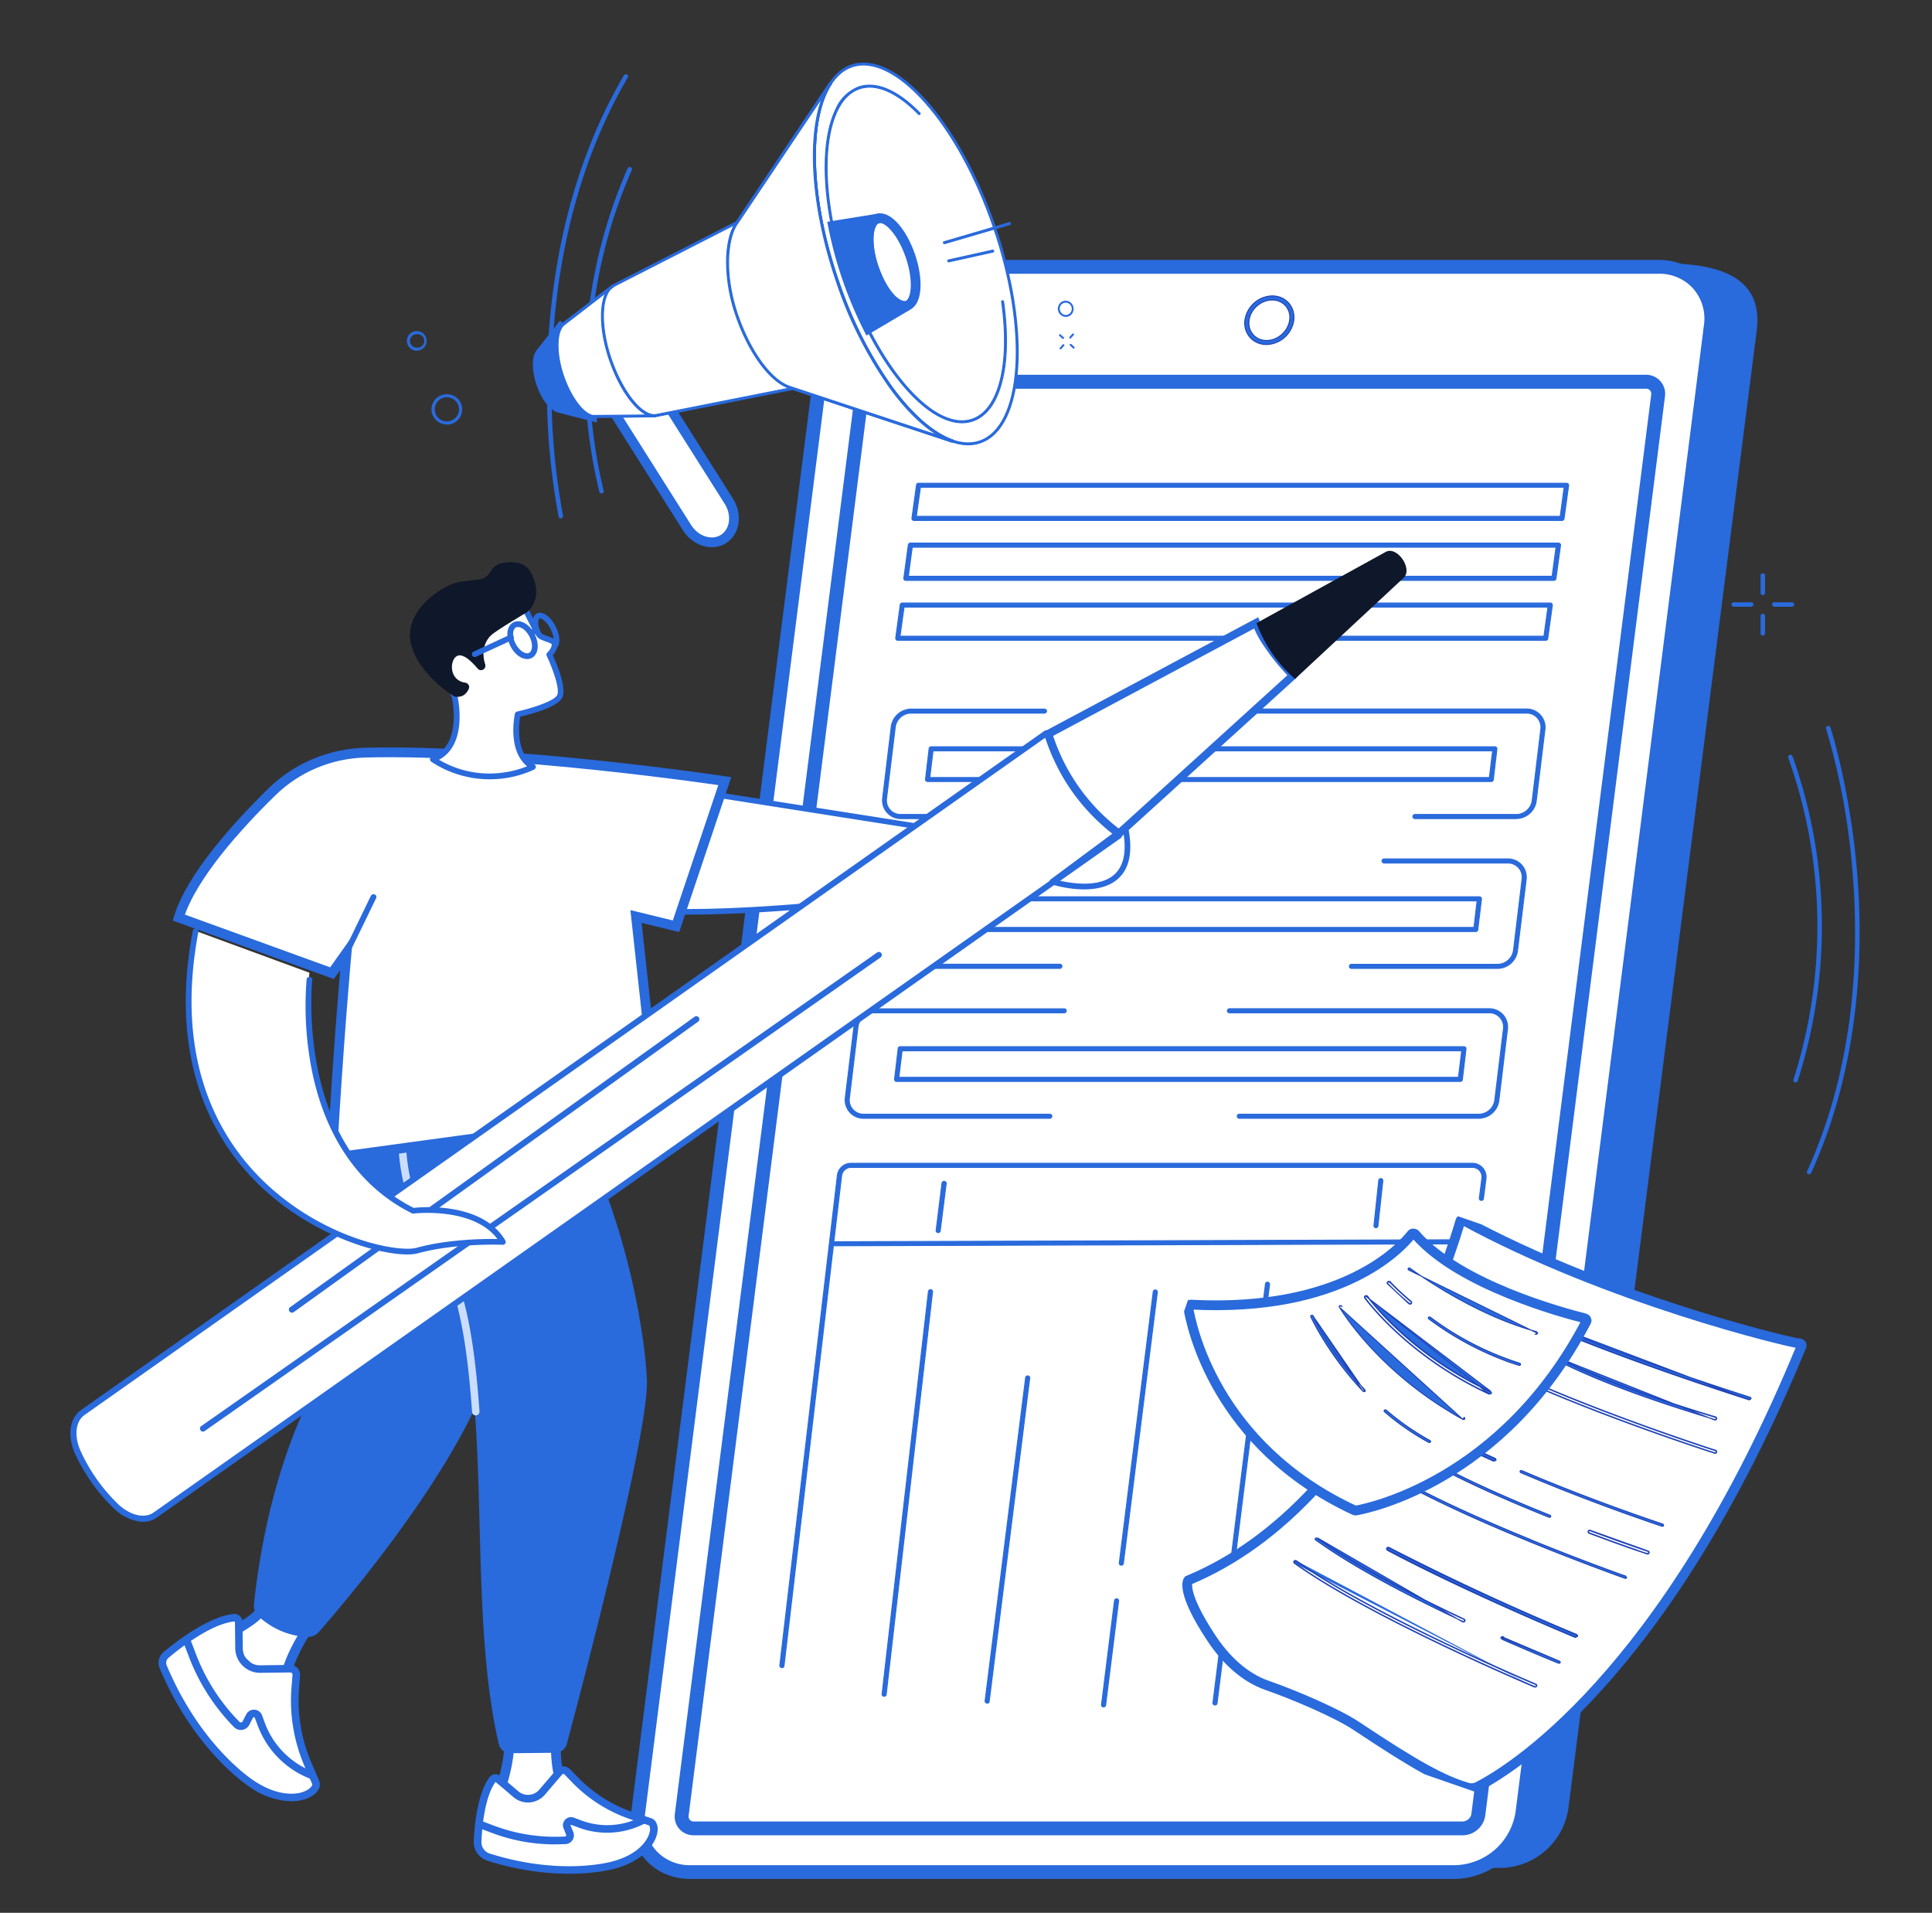 <svg width="198" height="196" fill="none" xmlns="http://www.w3.org/2000/svg">
  <rect width="100%" height="100%" fill="#333333" stroke="none"/>
  <path
    d="M153.85 191.4H75.46a5.24 5.24 0 0 1-5.34-6.06l19.3-151.42a7.12 7.12 0 0 1 6.89-6.06l74.44-.86c8.55 0 9.7 3.58 9.28 6.92l-19.3 151.43a7.12 7.12 0 0 1-6.88 6.05Z"
    fill="#296ADC" />
  <path
    d="M149.13 191.82H70.75a5.26 5.26 0 0 1-5.35-6.08l19.3-152.3a7.13 7.13 0 0 1 6.9-6.1h78.37a5.26 5.26 0 0 1 5.35 6.1l-19.3 152.3a7.13 7.13 0 0 1-6.89 6.08Z"
    fill="#fff" stroke="#296ADC" />
  <path
    d="M149.13 192.03H70.75c-1.69 0-3.2-.65-4.24-1.83a5.6 5.6 0 0 1-1.32-4.5L84.5 33.4a7.36 7.36 0 0 1 7.1-6.27h78.38c1.69 0 3.2.66 4.24 1.84a5.6 5.6 0 0 1 1.31 4.49l-19.3 152.3a7.36 7.36 0 0 1-7.09 6.27ZM91.6 27.56a6.93 6.93 0 0 0-6.68 5.9l-19.3 152.3a5.18 5.18 0 0 0 1.21 4.16 5.15 5.15 0 0 0 3.93 1.7h78.38a6.92 6.92 0 0 0 6.68-5.91l19.3-152.3a5.18 5.18 0 0 0-1.21-4.16 5.15 5.15 0 0 0-3.93-1.7H91.6Z"
    fill="#fff" stroke="#296ADC" />
  <path
    d="M69.87 185.94 88.3 40.53c.1-.77.81-1.4 1.59-1.4h78.8c.78 0 1.33.63 1.24 1.4L151.5 185.95c-.1.77-.81 1.4-1.6 1.4H71.1c-.77 0-1.33-.63-1.23-1.4Z"
    fill="#fff" stroke="#296ADC" />
  <path
    d="M149.9 187.56H71.1c-.43 0-.82-.17-1.1-.48-.27-.31-.4-.72-.34-1.16L88.1 40.5c.11-.88.92-1.6 1.8-1.6h78.8a1.45 1.45 0 0 1 1.44 1.64l-18.42 145.43a1.87 1.87 0 0 1-1.8 1.59Zm-80.03-1.62.21.03c-.04.32.05.61.24.84.2.21.47.33.78.33h78.8c.68 0 1.3-.54 1.39-1.22L169.72 40.5c.04-.32-.05-.61-.24-.83-.2-.22-.47-.34-.79-.34H89.9c-.68 0-1.3.55-1.38 1.22L70.08 185.97l-.2-.03Z"
    fill="#fff" stroke="#296ADC" />
  <path
    d="M131.56 34.37c.98-.92 1.12-2.36.3-3.22-.8-.87-2.26-.82-3.25.1-.98.92-1.11 2.36-.3 3.22.81.86 2.27.82 3.25-.1Z"
    fill="#fff" />
  <path
    d="M129.8 35.3c-.67 0-1.27-.26-1.69-.73a2.22 2.22 0 0 1-.52-1.79 2.9 2.9 0 0 1 2.79-2.46c.67 0 1.27.26 1.69.73.42.48.6 1.11.52 1.79a2.9 2.9 0 0 1-2.79 2.46Zm.58-4.56c-1.16 0-2.23.94-2.37 2.1-.07.55.08 1.07.42 1.45.33.38.82.6 1.37.6 1.16 0 2.22-.95 2.37-2.1a1.81 1.81 0 0 0-.42-1.46 1.8 1.8 0 0 0-1.37-.59Z"
    fill="#296ADC" stroke="#1F43B7" stroke-width=".1" />
  <path
    d="M159.25 59.47H92.83a.2.2 0 0 1-.2-.24l.46-3.4c.02-.1.1-.18.21-.18h66.42c.06 0 .12.03.16.07.04.05.06.11.05.17l-.47 3.4c-.02.1-.1.18-.21.18Zm-66.18-.42h66l.4-2.98H93.49l-.4 2.98ZM158.41 65.61H92a.21.21 0 0 1-.2-.24l.46-3.4c.02-.1.1-.18.2-.18h66.43c.06 0 .11.03.15.07.04.05.06.11.05.17l-.47 3.4c-.01.1-.1.18-.2.18Zm-66.17-.42h65.99l.41-2.98H92.65l-.41 2.98ZM160.08 53.33H93.66a.21.21 0 0 1-.2-.24l.47-3.4c.01-.1.1-.17.2-.17h66.42c.06 0 .12.02.16.07.04.04.06.1.05.16l-.47 3.4c-.02.1-.1.18-.21.18Zm-66.18-.42h66l.4-2.98H94.33l-.42 2.98ZM155.4 83.88H145a.21.21 0 0 1-.2-.21c0-.12.09-.21.2-.21h10.4c.82 0 1.53-.64 1.63-1.44l.88-7.3a1.45 1.45 0 0 0-1.46-1.65H125.7a.21.21 0 0 1-.22-.2c0-.12.1-.22.22-.22h30.75c.55 0 1.07.23 1.42.63.36.4.53.94.46 1.49l-.89 7.3a2.08 2.08 0 0 1-2.04 1.8ZM99.82 83.88h-7.48a1.9 1.9 0 0 1-1.43-.63c-.35-.4-.52-.94-.45-1.49l.88-7.3a2.08 2.08 0 0 1 2.04-1.8h13.66c.12 0 .21.09.21.2 0 .12-.1.21-.2.21H93.37c-.81 0-1.52.63-1.62 1.44l-.89 7.3a1.44 1.44 0 0 0 1.47 1.65h7.48c.11 0 .2.09.2.2 0 .12-.09.22-.2.22Z"
    fill="#296ADC" stroke="#296ADC" stroke-width=".1" />
  <path
    d="M152.83 80.08H95.06a.21.21 0 0 1-.21-.23l.37-3.14c.01-.1.1-.19.2-.19h57.78a.21.21 0 0 1 .21.23l-.37 3.15a.2.2 0 0 1-.21.18Zm-57.54-.41h57.35l.33-2.73H95.62l-.33 2.73ZM151.24 95.45H93.47a.21.21 0 0 1-.21-.23l.37-3.15c.02-.1.1-.18.21-.18h57.78a.2.2 0 0 1 .15.07c.04.04.06.1.06.16l-.38 3.14a.2.2 0 0 1-.2.19Zm-57.53-.42h57.35l.32-2.72H94.03l-.32 2.72Z"
    fill="#296ADC" stroke="#296ADC" stroke-width=".1" />
  <path
    d="M153.49 99.23H138.5a.21.21 0 0 1-.21-.2c0-.12.1-.22.2-.22h14.99c.81 0 1.53-.63 1.63-1.43l.88-7.3a1.45 1.45 0 0 0-1.46-1.65h-12.68a.21.21 0 0 1-.21-.21c0-.12.1-.21.21-.21h12.68c.55 0 1.06.23 1.42.63.36.4.52.94.46 1.48l-.89 7.3a2.08 2.08 0 0 1-2.04 1.81ZM108.62 99.23h-18.2A1.9 1.9 0 0 1 89 98.6c-.36-.4-.52-.94-.46-1.48l.89-7.3A2.08 2.08 0 0 1 91.47 88h8.63a.21.21 0 0 1 0 .42h-8.63c-.81 0-1.53.63-1.62 1.43l-.89 7.3a1.44 1.44 0 0 0 1.46 1.65h18.2a.21.21 0 0 1 0 .42ZM149.66 110.81H91.89a.21.21 0 0 1-.21-.23l.37-3.14c.01-.1.1-.19.2-.19h57.78c.06 0 .12.03.16.07.04.05.06.1.05.17l-.37 3.14c-.01.1-.1.18-.21.18Zm-57.54-.42h57.35l.33-2.72H92.45l-.33 2.72Z"
    fill="#296ADC" stroke="#296ADC" stroke-width=".1" />
  <path
    d="M151.58 114.59H127a.21.21 0 0 1-.2-.21c0-.12.09-.21.2-.21h24.57c.81 0 1.53-.64 1.62-1.44l.89-7.3a1.45 1.45 0 0 0-1.47-1.65h-26.6a.21.21 0 0 1-.22-.2c0-.12.1-.22.21-.22h26.61c.55 0 1.07.23 1.43.63.35.4.52.94.45 1.49l-.88 7.3a2.08 2.08 0 0 1-2.04 1.8ZM107.58 114.59H88.51a1.9 1.9 0 0 1-1.42-.63c-.36-.4-.52-.94-.46-1.49l.89-7.3a2.08 2.08 0 0 1 2.04-1.8h19.5c.12 0 .22.09.22.2 0 .12-.1.21-.21.21H89.56c-.82 0-1.53.64-1.63 1.44l-.88 7.3a1.45 1.45 0 0 0 1.46 1.65h19.07c.12 0 .22.1.22.2 0 .12-.1.22-.22.22Z"
    fill="#296ADC" stroke="#296ADC" stroke-width=".1" />
  <path
    d="M144.12 174.76H80.44c-.72 0-1.27-.63-1.18-1.34l6.78-52.97c.08-.59.58-1.03 1.18-1.03h63.68c.71 0 1.27.62 1.18 1.33l-6.79 52.97c-.07.6-.57 1.04-1.17 1.04Z"
    fill="#fff" />
  <path
    d="M141.02 125.8h-.03a.21.21 0 0 1-.18-.24l.49-4.6c.01-.12.11-.2.23-.2.12.02.2.12.19.24l-.5 4.6a.2.2 0 0 1-.2.2ZM90.62 173.81h-.03a.21.21 0 0 1-.19-.23l4.75-41.25c.02-.11.12-.2.24-.18.11.01.2.12.18.23l-4.75 41.25c0 .1-.1.18-.2.18ZM96.15 126.3h-.03a.21.21 0 0 1-.18-.23l.6-4.84c.02-.11.13-.2.24-.18.12.01.2.12.19.23l-.61 4.84c-.01.1-.1.18-.2.18ZM124.52 174.7h-.02a.2.2 0 0 1-.19-.23l5.38-42.9c.01-.12.12-.2.23-.19.12.02.2.12.19.24l-5.38 42.9a.2.2 0 0 1-.2.19ZM114.92 160.38h-.03a.21.21 0 0 1-.18-.24l3.48-27.78c.01-.12.12-.2.23-.18.12.01.2.12.19.23l-3.48 27.79c-.02.1-.1.18-.21.18ZM113.1 174.9h-.03a.2.2 0 0 1-.18-.24l1.33-10.65c.02-.11.12-.2.24-.18.12.01.2.12.18.23l-1.33 10.66c-.02.1-.1.18-.21.18ZM101.17 174.51h-.03a.21.21 0 0 1-.18-.24l4.15-33.1a.21.21 0 0 1 .42.05l-4.15 33.1a.2.2 0 0 1-.2.2Z"
    fill="#296ADC" stroke="#296ADC" stroke-width=".1" />
  <path d="M135.84 174.38h-.03a.2.2 0 0 1-.18-.23l1.97-18.48a.21.21 0 0 1 .41.05l-1.96 18.47c-.02.1-.1.2-.21.2Z"
    fill="#fff" />
  <path
    d="M138.45 149.9h-.03a.21.21 0 0 1-.18-.23l2.05-19.25a.21.21 0 0 1 .42.04l-2.05 19.25c-.01.11-.1.2-.21.2ZM85.63 127.66a.2.2 0 1 1 0-.42l65.62-.21c.11 0 .2.1.2.2 0 .12-.09.22-.2.22l-65.62.2Z"
    fill="#296ADC" stroke="#296ADC" stroke-width=".1" />
  <path
    d="M80.14 170.87h-.03a.21.21 0 0 1-.19-.23l5.9-50.21a1.4 1.4 0 0 1 1.4-1.23h63.68a1.4 1.4 0 0 1 1.39 1.58l-.26 2.04a.21.21 0 0 1-.24.18.21.21 0 0 1-.18-.24l.26-2.04a.97.97 0 0 0-.97-1.1H87.22c-.5 0-.91.37-.97.86l-5.9 50.2a.2.2 0 0 1-.21.2Z"
    fill="#296ADC" stroke="#296ADC" stroke-width=".1" />
  <path
    d="M180.66 60.98a.23.23 0 0 1-.23-.23v-1.78a.23.23 0 0 1 .46 0v1.78c0 .13-.1.23-.23.23ZM180.66 65.13a.23.23 0 0 1-.23-.23v-1.78a.23.23 0 0 1 .46 0v1.78c0 .13-.1.23-.23.23ZM179.47 62.17h-1.79a.23.23 0 0 1-.23-.23c0-.13.1-.23.23-.23h1.79c.13 0 .23.1.23.23 0 .12-.1.23-.23.23ZM183.64 62.17h-1.8a.23.23 0 0 1 0-.46h1.8c.13 0 .23.1.23.23 0 .12-.1.23-.23.23ZM184.03 110.92l-.07-.01a.23.23 0 0 1-.16-.29 51.47 51.47 0 0 0-.53-32.97.23.23 0 0 1 .15-.3c.12-.03.25.03.29.15a51.92 51.92 0 0 1 .53 33.25.23.23 0 0 1-.22.17Z"
    fill="#296ADC" />
  <path
    d="M185.4 120.33c-.02 0-.06 0-.09-.02-.11-.05-.16-.19-.11-.3 5.06-11.12 5.32-22.85 4.65-30.73a71.07 71.07 0 0 0-2.7-14.6.23.23 0 0 1 .44-.14c.02.05 1.98 6.09 2.72 14.69.68 7.94.41 19.76-4.7 30.97a.23.23 0 0 1-.2.13ZM64.56 17.12l.07.01c.12.05.17.19.12.3a51.47 51.47 0 0 0-2.88 32.85.23.23 0 0 1-.45.1 51.92 51.92 0 0 1 2.9-33.12c.05-.1.14-.15.24-.14ZM42.7 35.94c-.55 0-1-.46-1-1.01 0-.56.45-1 1-1 .57 0 1.02.44 1.02 1 0 .55-.45 1-1.01 1Zm0-1.7c-.37 0-.68.31-.68.7 0 .37.3.68.69.68a.69.69 0 1 0 0-1.37ZM45.8 43.5c-.87 0-1.58-.7-1.58-1.55 0-.86.7-1.56 1.58-1.56.86 0 1.57.7 1.57 1.56 0 .86-.7 1.56-1.57 1.56Zm0-2.8a1.24 1.24 0 1 0 0 2.48c.68 0 1.24-.55 1.24-1.23 0-.69-.56-1.24-1.24-1.24Z"
    fill="#296ADC" />
  <path
    d="M64.16 7.6c.03 0 .06.02.1.04.1.06.14.2.08.3-6.18 10.54-7.66 22.18-7.8 30.1a70.98 70.98 0 0 0 1.16 14.8.23.23 0 0 1-.45.1 71.52 71.52 0 0 1-1.18-14.9c.15-7.97 1.63-19.7 7.87-30.32a.23.23 0 0 1 .22-.11Z"
    fill="#296ADC" />
  <path d="M32.22 165.9s-3.26 4.32-3.02 7.16l-.07 1.1-6.8-6.18.95-.38c1.5-1.03 3.1-1.65 3.97-3.24l4.97 1.54Z"
    fill="#fff" stroke="#296ADC" />
  <path
    d="m30.36 171.65-.1 1.34c-.21 2.65.23 5.3 1.28 7.75l.8 1.88c.08.18.07.39-.04.55l-.05.08c-.6.93-3.2 1.73-6.5-.51-2.05-1.39-6.2-5.23-9.03-11.95-.18-.42-.06-.9.3-1.2 1.28-1.09 4.45-3.55 6.93-3.82.28-.03.52.17.52.45l.03 2.67c0 1.2.99 2.15 2.19 2.14l3.05-.05c.36 0 .65.3.62.67Z"
    fill="#fff" />
  <path
    d="M29.85 184.57c.4 0 .73-.04.98-.1.8-.16 1.44-.53 1.75-1.01l.05-.08c.17-.27.2-.62.08-.91l-.81-1.88c-1.02-2.38-1.45-5-1.25-7.57l.1-1.34a1 1 0 0 0-1-1.08l-3.07.04a1.75 1.75 0 0 1-1.8-1.75l-.02-2.67a.85.85 0 0 0-.95-.84c-2.59.29-5.86 2.83-7.15 3.9-.48.41-.64 1.08-.4 1.66 3.33 7.88 8.22 11.48 9.17 12.12a7.72 7.72 0 0 0 4.32 1.51Zm.13-12.95-.11 1.34c-.21 2.7.24 5.44 1.31 7.94l.8 1.87a.2.2 0 0 1 0 .19l-.06.08c-.15.23-.56.53-1.25.68-.8.16-2.48.21-4.71-1.3-.92-.62-5.65-4.1-8.88-11.78a.66.66 0 0 1 .18-.76c1.23-1.03 4.35-3.47 6.73-3.73.04 0 .06 0 .07.02.02.02.02.04.02.05l.03 2.67a2.54 2.54 0 0 0 2.55 2.52h.03l3.06-.04c.08 0 .14.04.16.07.03.03.07.09.07.18Z"
    fill="#296ADC" />
  <path
    d="M32 182.33a.39.39 0 0 0 .16-.74l-.42-.19a8.54 8.54 0 0 1-4.6-4.86l-.28-.77a.88.88 0 0 0-.78-.58.87.87 0 0 0-.85.49l-.37.71a.2.2 0 0 1-.14.1.2.2 0 0 1-.17-.05c-1.98-2-3.48-4.35-4.48-6.98l-.58-1.52a.39.39 0 0 0-.72.27l.58 1.52a20.83 20.83 0 0 0 4.64 7.25.98.98 0 0 0 1.56-.24l.37-.72a.11.11 0 0 1 .1-.06c.04 0 .09.02.1.08l.29.76a9.32 9.32 0 0 0 5.01 5.31l.43.18c.05.03.1.04.15.04Z"
    fill="#296ADC" />
  <path d="M57 178.03s-.38 4.25 1.38 6.27l.55.87-8.27-.44.4-.9c.71-1.62 1.26-4.2 1.12-5.9l4.81.1Z" fill="#fff"
    stroke="#296ADC" />
  <path
    d="m58.13 181.55.83.86a14.55 14.55 0 0 0 5.92 3.69l1.72.56c.17.06.3.19.34.35l.02.09c.27.94-.72 3.14-4.15 4.03-2.06.53-6.84 1.03-12.74-.83a1.62 1.62 0 0 1-1.12-1.62c.07-1.7.37-4.7 1.51-6.32a.4.4 0 0 1 .6-.07l1.79 1.55c.8.7 2.02.6 2.7-.2l1.77-2.06a.55.55 0 0 1 .8-.03Z"
    fill="#fff" />
  <path
    d="M58.32 192c2.45 0 4.1-.37 4.6-.5 2.57-.66 3.65-1.99 4.07-2.72.37-.64.5-1.3.35-1.8l-.03-.08a.91.91 0 0 0-.59-.6l-1.72-.57a14.2 14.2 0 0 1-5.76-3.6l-.83-.85a.94.94 0 0 0-1.38.04l-1.76 2.06a1.52 1.52 0 0 1-2.16.16L51.3 182a.8.8 0 0 0-.62-.2.78.78 0 0 0-.54.33c-1.2 1.7-1.51 4.82-1.59 6.53a2 2 0 0 0 1.4 2 27.85 27.85 0 0 0 8.36 1.34Zm-.59-10.23c.03 0 .08.01.12.05l.83.86a15.02 15.02 0 0 0 6.07 3.78l1.73.57c.04.01.07.04.09.09l.02.08c.07.23.03.66-.28 1.2-.35.62-1.3 1.75-3.6 2.35-.9.24-5.77 1.3-12.52-.82a1.23 1.23 0 0 1-.85-1.24c.07-1.62.35-4.57 1.44-6.1l.86.72.96.82a2.29 2.29 0 0 0 3.25-.24l1.76-2.06a.15.15 0 0 1 .12-.06Z"
    fill="#296ADC" />
  <path
    d="m56.9 188.99 1.05-.03a.9.9 0 0 0 .8-1.24l-.27-.66c0-.02-.02-.04.01-.07.03-.03.06-.01.06 0l.68.25c2.1.81 4.47.73 6.51-.23l.37-.17c.2-.1.28-.32.19-.52a.39.39 0 0 0-.52-.18l-.37.17c-1.84.87-4 .94-5.9.2l-.68-.25a.82.82 0 0 0-.9.19.82.82 0 0 0-.17.9l.26.65c.02.06 0 .1 0 .12a.13.13 0 0 1-.11.06c-2.49.14-4.93-.23-7.26-1.1l-1.35-.51a.39.39 0 0 0-.5.23c-.07.2.03.42.23.5l1.35.5c2.1.8 4.3 1.19 6.52 1.19Z"
    fill="#296ADC" />
  <path
    d="M42.14 108.47s-3.34 11.03 2.35 18.87c7.67 10.55 3.29 34.9 7.12 51.28a.7.7 0 0 0 .68.53l4.65-.05c.3 0 .58-.22.66-.51 1.1-4.09 8.43-31.72 8.2-37.23a44.9 44.9 0 0 0-.44-4.26 73.7 73.7 0 0 0-6.6-21.5L53.65 105l-11.51 3.47Z"
    fill="#296ADC" stroke="#296ADC" />
  <path
    d="M38.54 107.22s-4.2 7.8-2.34 16a24.96 24.96 0 0 1-2.9 18.22c-1.95 3.16-5.52 11.14-6.78 23.01-.03.29.08.58.29.78.66.62 2.28 1.9 4.73 2 .28.01.56-.1.75-.32 1.93-2.2 13.05-15.07 17-25.32 4.34-11.23 5.15-29.91 5.15-29.91s-10.8 1.14-15.9-4.46Z"
    fill="#296ADC" stroke="#296ADC" />
  <path
    d="M48.76 145.03h.02c.22-.01.38-.2.36-.41-.48-6.66-1.34-13.38-4.33-17.5-2.1-2.9-3.2-6.58-3.25-10.92a.39.39 0 0 0-.39-.39.39.39 0 0 0-.39.4c.06 4.5 1.2 8.33 3.4 11.36 2.88 3.97 3.72 10.57 4.2 17.1 0 .2.17.36.38.36Z"
    fill="#CADDFF" />
  <path d="m66.76 80.4 40.21 6.31-5.75 3.95s-30.37 4.7-40.31 1.87l5.85-12.13Z" fill="#fff" />
  <path
    d="M70.53 93.72c-3.91 0-7.35-.25-9.7-.92a.29.29 0 0 1-.2-.16.27.27 0 0 1 0-.23l5.86-12.12a.3.3 0 0 1 .32-.17l40.2 6.31c.13.02.22.1.25.22a.28.28 0 0 1-.12.29l-5.76 3.95a.3.3 0 0 1-.12.05c-.95.14-18.2 2.78-30.73 2.78Zm-9.21-1.38c9.86 2.53 38.19-1.7 39.78-1.95l5.12-3.51-39.28-6.17-5.62 11.63Z"
    fill="#296ADC" />
  <path
    d="m34.02 118.64 33.37-4.55-2.21-20.18 4.1 1 5-14.87s-21.94-3.3-36.86-2.92c-3.6.1-7 1.53-9.53 4-3.5 3.42-8.27 8.66-9.57 12.9l15.7 5.7 1.5-2.11s-.85 9.38-1.5 21.03Z"
    fill="#fff" stroke="#296ADC" />
  <path
    d="m35.51 97.89-.12-.03a.28.28 0 0 1-.14-.37l2.76-5.7a.3.3 0 0 1 .4-.13c.14.06.2.23.14.37l-2.77 5.7a.3.3 0 0 1-.27.16ZM78.03 101.47a.3.3 0 0 1-.2-.5l18-17.2a.3.3 0 0 1 .41.01c.11.12.11.3 0 .42l-18 17.19a.29.29 0 0 1-.21.08Z"
    fill="#296ADC" />
  <path
    d="m114.66 85.64-7.44-10.5-98.75 69.6c-1.05.74-1.26 2.44-.47 4.14a18.23 18.23 0 0 0 3.85 5.42c1.34 1.32 3.01 1.69 4.06.94l98.75-69.6Z"
    fill="#fff" />
  <path
    d="M14.2 155.84a4.73 4.73 0 0 1-2.54-1.35 18.56 18.56 0 0 1-3.9-5.5c-.83-1.81-.6-3.64.56-4.46l98.75-69.6a.27.27 0 0 1 .2-.05c.06.01.13.05.16.1l7.44 10.51c.09.12.06.28-.06.36l-98.75 69.6c-.52.38-1.18.5-1.87.4Zm92.96-80.34L8.62 144.96c-.95.67-1.1 2.24-.38 3.8.93 2.01 2.2 3.81 3.79 5.36 1.24 1.2 2.77 1.58 3.73.91l98.54-69.45-7.14-10.08Z"
    fill="#296ADC" stroke="#296ADC" stroke-width=".1" />
  <path
    d="M29.88 134.45a.25.25 0 0 1-.17-.1.26.26 0 0 1 .06-.37l41.45-29.76a.26.26 0 0 1 .36.07c.08.11.05.28-.07.36l-41.44 29.76a.26.26 0 0 1-.2.04ZM20.76 146.64a.25.25 0 0 1-.17-.11.26.26 0 0 1 .06-.36l69.27-48.53a.26.26 0 0 1 .36.06c.08.12.05.28-.06.36l-69.27 48.53a.27.27 0 0 1-.19.05Z"
    fill="#296ADC" stroke="#296ADC" stroke-width=".1" />
  <path
    d="m132.8 69.18-.02.01a18.15 18.15 0 0 1-2.55-2.98c-.68-.96-1-1.55-1.41-2.61l-21.59 11.53c1.34 4.3 3.82 7.8 7.44 10.5l18.12-16.45Z"
    fill="#fff" stroke="#296ADC" stroke-width=".5" />
  <path
    d="M128.56 64.33c.33.79.67 1.36 1.25 2.18a21.6 21.6 0 0 0 2.2 2.68l-17.36 15.77a19.9 19.9 0 0 1-6.78-9.58l20.69-11.05Zm.26-.74-21.59 11.54c1.35 4.3 3.83 7.8 7.44 10.5L132.8 69.2a18.06 18.06 0 0 1-2.55-2.98c-.69-.96-1-1.56-1.42-2.62Zm3.98 5.59-.02.01.02-.01Z"
    fill="#296ADC" stroke="#296ADC" stroke-width=".1" />
  <path
    d="M130.39 66.96c.68.99 1.46 1.85 2.33 2.61l11.13-10.36c.98-.91-.67-3.3-1.83-2.66l-13.25 7.3c.4 1.08.94 2.13 1.62 3.11Z"
    fill="#0F172A" />
  <path
    d="m107.82 90.64-.05-.02a.3.3 0 0 1-.2-.23.3.3 0 0 1 .11-.28l7.47-5.54a.29.29 0 0 1 .28-.04c.1.03.16.12.18.21.51 2.46.16 4.25-1.02 5.3-2.14 1.92-6.22.76-6.77.6Zm7.3-5.32-6.6 4.9c1.23.29 4.13.78 5.68-.61.95-.85 1.26-2.3.93-4.3Z"
    fill="#296ADC" />
  <path
    d="m20.05 95.39 11.66 4.28s-1.97 18.15 10.63 24.39c0 0 6.83-.84 9.19 3.2 0 0-4.78-.22-8.78.88-4 1.1-27.83-5.75-22.7-32.75Z"
    fill="#fff" />
  <path
    d="M41.73 128.54c-3.06 0-9.52-1.93-14.67-6.65-4.8-4.4-9.95-12.58-7.3-26.55a.3.3 0 0 1 .58.1c-2.6 13.7 2.44 21.72 7.12 26.02 6.15 5.64 13.47 6.88 15.22 6.4 3.19-.88 6.9-.93 8.3-.9-2.48-3.32-8.54-2.62-8.6-2.61a.3.3 0 0 1-.17-.03c-5.23-2.6-8.76-7.57-10.2-14.4a33.93 33.93 0 0 1-.58-9.62.3.3 0 0 1 .58.07c-.02.17-1.8 17.28 10.39 23.4.86-.1 7.07-.6 9.39 3.34.05.1.05.21 0 .3a.3.3 0 0 1-.27.14c-.05 0-4.78-.2-8.69.87-.29.08-.66.12-1.1.12ZM56.56 66.6c-.23 0-.48-.1-.74-.31a3.33 3.33 0 0 1-.86-1.1c-.53-1.04-.5-2.04.06-2.33.3-.15.68-.07 1.06.23.33.25.63.64.86 1.1.54 1.04.51 2.04-.05 2.33-.1.05-.21.07-.33.07Zm-1.22-3.23a.1.1 0 0 0-.05.01c-.17.09-.22.74.2 1.55.19.37.44.7.7.9.2.16.36.2.43.17.17-.09.22-.74-.2-1.55-.19-.37-.44-.7-.7-.9-.16-.13-.3-.18-.38-.18Z"
    fill="#296ADC" />
  <path
    d="M50.19 79.56a10.5 10.5 0 0 1-5.83-1.76c3.44-1.2 2.23-6.42 2.23-6.42-2.6-5.7-.57-9.33 2.5-10.08 4.35-1.08 4.9 1.45 4.9 1.45.33.68 1.1 2.25 1.4 2.43.37.23 1.24.45 1.39.63.14.18.06.77-.5 1.28 0 0 1.6 3.3 1.07 4.29-.53.99-4.3 1.82-4.3 1.82s-.88 4 1.57 5.38a10.44 10.44 0 0 1-4.43.98Z"
    fill="#fff" />
  <path
    d="M50.19 79.85a10.8 10.8 0 0 1-5.99-1.8.3.3 0 0 1-.13-.29.3.3 0 0 1 .2-.24c3.03-1.06 2.13-5.65 2.04-6.05-1.36-3-1.57-5.77-.59-7.78a4.91 4.91 0 0 1 3.3-2.68c1.78-.43 3.18-.35 4.16.26.8.5 1.05 1.2 1.1 1.38.84 1.73 1.16 2.2 1.28 2.29.13.08.4.18.63.27.44.16.7.27.82.42.24.3.14.96-.36 1.52.4.85 1.48 3.38.96 4.36-.52.98-3.36 1.71-4.3 1.93-.12.77-.49 3.8 1.46 4.89.1.05.15.15.15.26 0 .1-.08.2-.17.26a10.7 10.7 0 0 1-4.56 1Zm-5.2-2a10.15 10.15 0 0 0 6.6 1.31 10.1 10.1 0 0 0 2.43-.64c-2.04-1.66-1.28-5.23-1.25-5.39.03-.1.11-.2.22-.22 1.4-.31 3.76-1.04 4.1-1.67.33-.63-.48-2.8-1.06-4.03a.3.3 0 0 1 .06-.34c.42-.4.47-.78.45-.88a3.82 3.82 0 0 0-.56-.24c-.27-.1-.55-.2-.74-.32-.27-.17-.68-.86-1.5-2.56a.57.57 0 0 1-.03-.06c0-.03-.15-.63-.86-1.06-.83-.5-2.1-.56-3.7-.17a4.35 4.35 0 0 0-2.9 2.36c-.9 1.86-.7 4.46.61 7.32l.02.05c.05.22 1.11 4.96-1.89 6.54Z"
    fill="#296ADC" />
  <path
    d="M46.64 59.74c1.1-.32 2.38-.25 2.9-.48.86-.37.75-1.38 1.97-1.58 1.08-.18 2.1-.07 2.73.71.1.13.2.28.27.45 1.06 2.26-.02 3.5-.51 3.9 0 0-3.18 1.87-3.7 2.38-.5.47-1.05 1.53-.57 2.97.05.18-.01.38-.17.5h-.01c-.2.13-.45.1-.6-.08-.46-.56-1.46-1.62-2.1-1.3-.79.39-.86 2.52.83 2.74.3.04.49.36.36.64-.19.44-.6.93-1.45.79 0 0-3.78-2.22-4.49-5.51-.7-3.3 3.08-5.71 4.54-6.13Z"
    fill="#0F172A" />
  <path
    d="M54.03 67.53c-.62 0-1.3-.5-1.71-1.31-.52-1.03-.4-2.1.3-2.45.69-.36 1.64.17 2.17 1.2.52 1.03.39 2.1-.3 2.45a1 1 0 0 1-.46.11Zm-.95-3.28a.45.45 0 0 0-.2.04c-.33.17-.43.9-.04 1.66.4.77 1.05 1.12 1.38.95.34-.17.44-.9.04-1.67-.33-.64-.83-.98-1.18-.98Z"
    fill="#296ADC" />
  <path
    d="M54.49 65.26c-.04 0-.08 0-.12-.02a.3.3 0 0 1-.15-.39c.1-.21.37-.57.8-.55a.3.3 0 0 1 .29.3.3.3 0 0 1-.3.29c-.14-.01-.25.2-.25.2a.3.3 0 0 1-.27.17ZM48.64 67.32a.3.3 0 0 1-.26-.17.3.3 0 0 1 .14-.38l3.66-1.69a.3.3 0 1 1 .25.53l-3.66 1.69a.3.3 0 0 1-.13.02ZM108.94 34.73a.1.1 0 0 1-.07-.03l-.31-.29a.1.1 0 0 1 .13-.15l.32.29a.1.1 0 0 1-.07.18ZM110.04 35.72a.1.1 0 0 1-.07-.02l-.31-.29a.1.1 0 1 1 .14-.15l.3.29a.1.1 0 0 1 .01.14.1.1 0 0 1-.07.03ZM108.7 35.8a.1.1 0 0 1-.08-.17l.28-.32a.1.1 0 1 1 .15.13l-.28.32a.1.1 0 0 1-.07.03ZM109.69 34.69a.1.1 0 0 1-.08-.17l.28-.32a.1.1 0 1 1 .15.14l-.28.31a.1.1 0 0 1-.08.04ZM109.23 32.47c-.05 0-.11 0-.17-.02a.84.84 0 0 1-.28-1.51.8.8 0 0 1 .6-.11.84.84 0 0 1 .3 1.5.8.8 0 0 1-.45.14Zm-.01-1.46a.62.62 0 0 0-.6.5c-.06.34.15.67.48.75a.6.6 0 0 0 .46-.09c.14-.1.23-.23.27-.4a.64.64 0 0 0-.61-.76Z"
    fill="#296ADC" />
  <path d="M74.15 55.23c-1.18.75-2.86.23-3.74-1.16L59.5 36.81l4.27-2.72L74.7 51.37c.87 1.38.63 3.1-.55 3.86Z"
    fill="#fff" stroke="#296ADC" />
  <path
    d="M75.56 22.78 62.83 29.3l-5.18 4-2.22 2.85-.02.02c-.42.49-.41 1.77.05 3.13.46 1.35 1.24 2.35 1.87 2.5h-.02l3.32.88 6.48-.07 14.14-2.8 16.26 5.38.12.02c-4.09-1.4-8.9-7.88-11.83-16.45-2.92-8.56-3.06-16.6-.68-20.2v-.01L75.68 22.6l-.12.18Z"
    fill="#fff" />
  <path
    d="M100.44 45.28c4.44-1.53 5.1-11.39 1.46-22.02-3.63-10.64-10.18-18.02-14.62-16.5-4.45 1.54-5.1 11.4-1.47 22.03C89.45 39.43 96 46.81 100.44 45.28Z"
    fill="#fff" stroke="#296ADC" stroke-width=".3" />
  <path
    d="M98.6 43.32c-1.73 0-3.73-1.2-5.75-3.49-2.45-2.76-4.66-6.8-6.2-11.36-2.36-6.9-2.75-13.68-.99-17.27a4.2 4.2 0 0 1 2.36-2.3c1.77-.6 4 .35 6.25 2.67a.1.1 0 0 1 0 .14.1.1 0 0 1-.14 0c-2.2-2.26-4.35-3.19-6.04-2.61-.93.31-1.69 1.05-2.25 2.2-1.73 3.53-1.35 10.25 1 17.1 2.9 8.53 7.95 14.72 11.75 14.72.36 0 .7-.06 1.04-.17 2.73-.92 3.92-5.64 3.02-12.02a.1.1 0 1 1 .2-.03c.44 3.12.4 5.92-.14 8.08-.55 2.24-1.59 3.68-3.02 4.16-.35.12-.72.18-1.1.18Z"
    fill="#296ADC" stroke="#296ADC" stroke-width=".1" />
  <path
    d="M92.96 31.32c1.03-.36 1.18-2.64.34-5.1-.85-2.47-2.36-4.17-3.4-3.82-1.02.35-1.17 2.64-.33 5.1.84 2.46 2.36 4.17 3.39 3.82Z"
    fill="#fff" stroke="#296ADC" />
  <path
    d="M97.63 45.3h-.02l-.12-.02-16.24-5.37-14.12 2.8h-.02l-6.48.06h-.02l-3.33-.88a.1.1 0 0 1-.04-.02c-.67-.21-1.43-1.24-1.87-2.55-.48-1.4-.5-2.69-.04-3.22l.01-.02 2.23-2.86.02-.02 5.18-3.99h.01l12.7-6.5 9.55-14.23a.1.1 0 0 1 .14-.02.1.1 0 0 1 .05.06.1.1 0 0 1-.01.08c-1.16 1.75-1.74 4.65-1.63 8.19.1 3.66.9 7.79 2.32 11.93a41.54 41.54 0 0 0 5.46 10.88c2.08 2.87 4.32 4.82 6.3 5.5a.1.1 0 0 1 .07.12.1.1 0 0 1-.1.08Zm-16.38-5.6a.1.1 0 0 1 .04 0l14.89 4.93c-1.63-.97-3.33-2.63-4.98-4.9a41.74 41.74 0 0 1-5.5-10.94c-2.53-7.44-3.03-14.68-1.4-18.84l-8.66 12.9a.1.1 0 0 1-.04.02l-12.72 6.5-5.16 3.98-2.21 2.85-.01.02h-.01c-.4.47-.37 1.74.07 3.04.43 1.27 1.19 2.29 1.79 2.43a.1.1 0 0 1 .05.02l3.25.86 6.45-.07 14.13-2.8h.02Z"
    fill="#296ADC" stroke="#296ADC" stroke-width=".1" />
  <path
    d="m75.59 22.74 9.53-14.2c-2.38 3.6-2.24 11.65.68 20.21 2.92 8.57 7.74 15.04 11.83 16.45l-.12-.02-16.23-5.37-.38-.12c-1.88-.64-4.1-3.55-5.4-7.43-1.35-3.98-1.14-7.72-.03-9.35l.12-.17Z"
    fill="#fff" />
  <path
    d="M97.63 45.3h-.02l-.11-.02h-.02L81.25 39.9l-.38-.13c-1.98-.66-4.18-3.67-5.47-7.49a16.98 16.98 0 0 1-.94-5.59c.03-1.64.35-3 .92-3.84l.12-.18 9.53-14.2a.1.1 0 0 1 .14-.02.1.1 0 0 1 .05.06.1.1 0 0 1-.01.08c-1.16 1.75-1.74 4.65-1.63 8.19.1 3.66.9 7.79 2.32 11.93a41.53 41.53 0 0 0 5.46 10.88c2.08 2.87 4.32 4.82 6.3 5.5a.1.1 0 0 1 .07.12.1.1 0 0 1-.1.08ZM84.29 9.95 75.67 22.8l-.12.17c-1.02 1.51-1.34 5.18.04 9.25 1.28 3.76 3.42 6.72 5.35 7.37l.37.12 14.87 4.92c-1.63-.97-3.33-2.63-4.98-4.9a41.74 41.74 0 0 1-5.5-10.94c-2.53-7.44-3.03-14.68-1.4-18.84Z"
    fill="#296ADC" stroke="#296ADC" stroke-width=".1" />
  <path
    d="M60.45 42.72h-.02l-3.15-.83a.1.1 0 0 1-.04-.02c-.67-.21-1.43-1.24-1.87-2.55-.48-1.4-.5-2.69-.04-3.22l.01-.02 2.23-2.86a.1.1 0 1 1 .16.12l-2.22 2.86-.01.02-.01.01c-.4.46-.37 1.73.07 3.03.43 1.27 1.19 2.29 1.79 2.43a.1.1 0 0 1 .05.02l3.08.81a.1.1 0 0 1 .07.13.1.1 0 0 1-.1.07Z"
    fill="#296ADC" />
  <path
    d="M60.67 42.65c-1.03-.23-2.27-1.92-3.02-4.12-.79-2.33-.72-4.61.08-5.3l-2.3 2.91-.02.02c-.42.49-.41 1.77.05 3.13.46 1.35 1.24 2.35 1.87 2.5h-.02l3.36.86Z"
    fill="#296ADC" stroke="#296ADC" />
  <path
    d="M66.87 42.6h.28c-1.5.08-3.47-2.47-4.62-5.85-1.18-3.45-1.02-6.7.3-7.46l-.18.13-4.9 3.8c-.82.67-.9 2.96-.1 5.3.78 2.27 2.09 3.99 3.13 4.14l6.1-.05Z"
    fill="#fff" />
  <path
    d="M60.78 42.76h-.02c-1.1-.16-2.41-1.88-3.2-4.2-.8-2.36-.75-4.7.12-5.43l4.81-3.7c.09-.1.19-.17.29-.23a.1.1 0 0 1 .13.03.1.1 0 0 1-.02.14l-.27.21c-.45.45-.73 1.3-.77 2.44-.06 1.38.21 3.05.77 4.7 1.13 3.32 3.03 5.77 4.45 5.77h.07c.06 0 .1.04.11.1a.1.1 0 0 1-.1.1h-.02l-.25.02-6.1.05ZM62.09 30l-4.28 3.3c-.8.67-.83 2.95-.06 5.2.75 2.2 2.03 3.92 3.04 4.07l5.52-.05c-1.37-.63-2.9-2.83-3.88-5.73-.93-2.75-1.03-5.42-.34-6.8Z"
    fill="#296ADC" stroke="#296ADC" stroke-width=".1" />
  <path
    d="M89.91 22.4c-1.03.35-1.22 2.64-.34 5.09 1.48 4.1 3.18 3.9 3.38 3.86L89 33.68a40.98 40.98 0 0 1-3.63-10.54l4.53-.73Z"
    fill="#296ADC" stroke="#296ADC" />
  <path
    d="M97.24 26.83a.1.1 0 0 1-.02-.2l4.5-1a.1.1 0 1 1 .04.2l-4.5 1h-.02ZM96.8 24.96a.1.1 0 0 1-.03-.2l6.66-1.95a.1.1 0 0 1 .13.07.1.1 0 0 1-.07.13l-6.65 1.95h-.03Z"
    fill="#296ADC" stroke="#296ADC" stroke-width=".1" />
  <g clip-path="url(#a)">
    <path
      d="M184.47 137.67c-1.23-.13-19.65-4.54-34.56-12.66-.1-.06-.21-.02-.24.08-.73 2.48-8.4 28.74-27.9 36.85 0 0-.84 1.06 2.39 5.93 1.46 2.2 3.37 4.01 5.68 4.82 2.75.96 7.12 2.8 9.22 4.2 6.01 4.01 8.79 5.53 11.34 6.28.34.1.71.07 1.02-.08 2.97-1.51 19.16-11.01 33.22-45.18.04-.1-.05-.23-.17-.24Z"
      fill="#fff" stroke="#296ADC" />
    <path
      d="M168.55 155.78c-2.55-.88-7.52-2.67-12.68-4.88-.08-.03-.1-.1-.08-.15.02-.06.1-.09.17-.06 7.32 3.13 14.25 5.41 14.43 5.47.08.04.11.1.1.16-.02.05-.1.09-.17.06l-.01.05.01-.05h-.03a107.91 107.91 0 0 1-1.74-.6ZM143.4 147.67c3.18 2.2 8.52 4.82 15.44 7.59.07.03.1.1.08.15-.02.06-.1.09-.16.06h-.01c-7.04-2.82-12.26-5.38-15.51-7.62l-.03.04.03-.04c-.06-.04-.07-.12-.04-.16.04-.05.13-.06.2-.02ZM168.78 159.23l.02-.05h-.02a20.47 20.47 0 0 1-1.13-.39c-1.04-.36-2.73-.96-4.75-1.72-.08-.03-.11-.1-.1-.15.03-.06.1-.1.18-.06a211.53 211.53 0 0 0 5.44 1.95l.33.11.09.03.02.01c.08.03.12.1.1.16-.02.05-.09.09-.16.06l-.02.05Zm0 0c.1.03.2-.01.23-.1.03-.09-.03-.18-.12-.21l-5.9-2.11c-.1-.04-.2 0-.23.09s.02.18.12.22c2.03.76 3.71 1.36 4.76 1.72l1.13.38.01.01ZM156.94 157.8c5.28 2.15 9.58 3.68 9.67 3.7l.09.16c-.02.06-.09.1-.17.06-.09-.03-4.4-1.56-9.69-3.72-5.3-2.16-11.57-4.96-15.61-7.52-.07-.04-.08-.12-.05-.16.04-.05.12-.07.19-.03 4.03 2.56 10.3 5.35 15.57 7.5ZM142.23 158.81c-.07-.04-.1-.1-.06-.16.03-.05.1-.07.18-.03 8.13 4.33 19.08 8.85 19.19 8.9.07.03.1.1.08.16-.03.05-.1.08-.17.05a262.5 262.5 0 0 1-19.22-8.92Zm19.2 8.97c-.12-.05-11.07-4.58-19.23-8.92-.09-.05-.12-.16-.08-.24.05-.07.16-.1.25-.05a261 261 0 0 0 19.19 8.9c.1.04.14.14.1.22l-.23.09ZM150.03 165.89l-.02.04c.08.04.1.11.07.16-.02.05-.09.08-.16.06l-.01-.01c-6.64-3.1-11.7-5.91-15.07-8.34-.06-.05-.07-.12-.03-.17.04-.04.12-.05.19 0 3.3 2.38 8.5 5.25 15.01 8.3l.02-.04Zm0 0c-6.51-3.05-11.7-5.93-15-8.3l14.86 8.6h.02c.09.03.18 0 .22-.07.04-.09 0-.19-.1-.23ZM159.32 136.19c-.07-.04-.1-.1-.07-.16.02-.06.1-.09.17-.05 8.51 3.6 19.82 7.15 19.93 7.19.08.02.11.1.1.15-.02.05-.09.09-.16.07h-.01c-.18-.06-11.46-3.6-19.96-7.2Zm19.94 7.25c-.1-.04-11.43-3.6-19.95-7.2-.1-.05-.15-.15-.1-.23.03-.09.14-.12.23-.08l19.82 7.5ZM132.88 159.94c-.08-.06-.2-.06-.26.02-.06.06-.04.17.05.23m.21-.25Zm0 0c7.7 5.53 24.34 12.55 24.5 12.62.1.03.15.13.1.22-.03.08-.13.11-.22.08h-.01m0 0 .02-.05c.08.03.15 0 .17-.05.03-.05 0-.13-.08-.16l.02-.04-.02.04c-.08-.03-4.28-1.8-9.42-4.26-5.14-2.45-11.23-5.6-15.09-8.36-.06-.05-.15-.04-.19 0-.04.05-.03.13.03.17 3.87 2.78 9.97 5.93 15.13 8.39 5.07 2.42 9.23 4.18 9.44 4.27l-.01.05Zm0 0c-.44-.19-16.9-7.15-24.58-12.67m0 0ZM175.8 145.18l-.02.05c.08.02.12.1.1.15-.01.05-.07.09-.14.07h-.02c-7.02-2.11-12.47-4.16-16.19-6.08-.07-.03-.09-.1-.06-.16.03-.05.11-.07.19-.04 3.65 1.89 9.22 3.98 16.13 6.06v-.05Zm0 0c-6.9-2.07-12.48-4.17-16.12-6.05l16.03 6.37h.02c.1.02.18-.03.2-.1.03-.1-.03-.19-.13-.22ZM153.88 167.82c-.03.05 0 .12.07.16l-.02.04.02-.04c3.32 1.46 5.71 2.42 5.77 2.44.08.03.15 0 .17-.05.02-.06 0-.13-.08-.16l-5.94-2.4Zm0 0c.02-.06.1-.08.17-.05m-.18.05.18-.05m0 0c3.34 1.47 5.73 2.43 5.76 2.44l-5.76-2.44Zm-.22.03c.04-.09.15-.12.24-.08l-.24.08ZM175.8 148.6l-.02.04c.08.03.12.1.1.15-.02.05-.08.1-.16.07h-.01c-.22-.07-4.52-1.46-9.8-3.43-5.36-2-11.73-4.6-15.85-7.04-.07-.04-.09-.11-.05-.16.03-.05.11-.07.18-.03 4.12 2.43 10.47 5.03 15.82 7.02 5.34 2 9.69 3.4 9.77 3.42l.02-.05Zm0 0c-.18-.06-17.37-5.59-25.58-10.44-.1-.06-.2-.03-.25.04-.06.08-.02.18.06.23 8.2 4.84 25.22 10.33 25.66 10.47l.02.01c.1.03.19-.02.22-.1.02-.09-.03-.19-.13-.22Z"
      fill="#296ADC" stroke="#1F43B7" stroke-width=".1" />
    <path
      d="M149.88 132.34c.03-.08.14-.11.24-.07l-.24.07Zm0 0c-.04.09 0 .19.1.23l-.1-.23Zm.12.18c-.08-.03-.1-.1-.08-.16.03-.05.1-.08.18-.05 3.22 1.4 6.59 2.86 9.34 3.86.08.03.11.1.09.16-.02.05-.1.09-.17.06-2.76-1-6.14-2.46-9.36-3.87ZM158.16 138.88l-.01.05c.07.03.1.1.08.16-.02.05-.09.08-.16.06a97.47 97.47 0 0 1-9.3-3.93c-.08-.04-.1-.11-.07-.16.03-.06.1-.08.18-.05a97.7 97.7 0 0 0 9.27 3.92l.01-.05Zm0 0a97.65 97.65 0 0 1-9.26-3.91m9.26 3.91c.1.04.15.14.12.22-.03.09-.13.13-.23.1l-9.15-4.23m0 0ZM158.2 142.26l-.01.04c.08.03.1.1.09.16-.02.05-.1.09-.17.06-4.13-1.48-7.47-3.02-10.7-4.52-.08-.03-.1-.1-.08-.16.03-.05.1-.08.18-.05a122.3 122.3 0 0 0 10.68 4.51l.02-.04Zm0 0c.1.03.16.13.13.21-.03.09-.14.13-.23.1l-10.57-4.82c3.23 1.5 6.56 3.03 10.68 4.5ZM147.3 146.9l.03-.04c-.07-.04-.09-.11-.06-.16s.11-.07.18-.03c1.7.9 3.62 1.84 5.73 2.8.07.03.1.1.07.16-.02.05-.09.08-.16.05h-.01a98.35 98.35 0 0 1-5.75-2.82l-.02.05Zm0 0c-.08-.04-.12-.15-.07-.22.05-.08.16-.1.25-.06 1.68.9 3.61 1.85 5.72 2.8.1.05.14.15.1.23l-.24.07a97.78 97.78 0 0 1-5.75-2.81Z"
      fill="#296ADC" stroke="#1F43B7" stroke-width=".1" />
    <path
      d="M121.77 133.92c.3 1.91 2.77 14.19 17.02 20.83.05.03.1.04.16.03 1.2-.21 15.06-2.96 23.63-19.38.07-.12-.02-.28-.17-.32-1.97-.49-12.86-3.36-17.36-8.6-.1-.12-.3-.13-.4 0-1.06 1.37-7.09 8.02-22.64 7.2-.15-.01-.26.1-.24.24Z"
      fill="#fff" stroke="#296ADC" />
    <path
      d="m157.53 136.6-13.17-6.47c-.06-.04-.07-.12-.03-.16.04-.05.13-.06.2 0 .07.05 6.23 4.67 12.9 6.47.08.02.12.1.1.15Zm.05 0c-.02.1-.12.14-.22.12l.22-.12ZM146.43 135.15c-.06-.05-.07-.12-.03-.17.04-.04.13-.05.2 0a30.75 30.75 0 0 0 9.13 4.7c.08.03.12.1.1.15-.02.06-.09.1-.17.07l-.92-.3a31.64 31.64 0 0 1-8.3-4.45ZM142.49 131.36l-.04.04c.01 0 .78.84 2.13 1.98.06.05.06.12.02.17a.14.14 0 0 1-.15.02 31.9 31.9 0 0 1-2.06-1.89l-.1-.1-.03-.04h-.01c-.05-.06-.04-.13 0-.17.06-.04.15-.03.2.03l.04-.04Zm0 0c-.07-.07-.19-.09-.26-.03-.08.06-.09.16-.02.23l2.16 2.02.07.04a.2.2 0 0 0 .2-.04c.06-.06.05-.17-.03-.24-1.35-1.14-2.11-1.97-2.12-1.98ZM139.87 133.01l.04-.03c-.04-.05-.03-.12.03-.15a.15.15 0 0 1 .2.04c.04.07 4.23 5.88 12.63 9.75.07.03.1.1.07.15-.02.05-.09.08-.16.06h-.01v-.01c-8.48-3.9-12.72-9.78-12.76-9.84l-.04.03Zm0 0c-.06-.08-.04-.18.05-.23m-.05.23c.04.06 4.28 5.94 12.77 9.86l-12.72-10.09m0 0a.2.2 0 0 1 .26.07c.04.05 4.23 5.86 12.61 9.72l-12.87-9.79ZM149.92 145.44l.03.01c.06.02.13 0 .16-.05s0-.12-.06-.16l-.13.2Zm0 0c-8.8-4.86-12.61-11.44-12.65-11.5m12.65 11.5-12.65-11.5m0 0a.1.1 0 0 1 .05-.15m-.05.15.05-.15m0 0c.07-.03.16 0 .2.06l-.2-.06ZM146.42 147.8a26.1 26.1 0 0 1-4.53-3.14l-.03.04.03-.04c-.05-.05-.05-.12-.01-.16.04-.05.13-.05.2 0a25.83 25.83 0 0 0 4.46 3.1c.07.03.09.1.06.16-.03.04-.1.06-.16.04h-.02ZM134.59 134.86a.15.15 0 0 0-.19-.08c-.06.02-.09.09-.06.15.04.09 1.77 3.85 5.34 7.62l-5.1-7.69Zm0 0c.04.1 1.75 3.81 5.29 7.55l.03-.03-.03.03c.05.05.04.12 0 .16m-5.3-7.7 5.3 7.7m0 0a.14.14 0 0 1-.14.02.15.15 0 0 1-.06-.04l.2.02Z"
      fill="#296ADC" stroke="#1F43B7" stroke-width=".1" />
  </g>
  <defs>
    <clipPath id="a">
      <path fill="#fff" transform="rotate(19.12 -283.61 436.64)" d="M0 0h62.27v55.15H0z" />
    </clipPath>
  </defs>
</svg>
